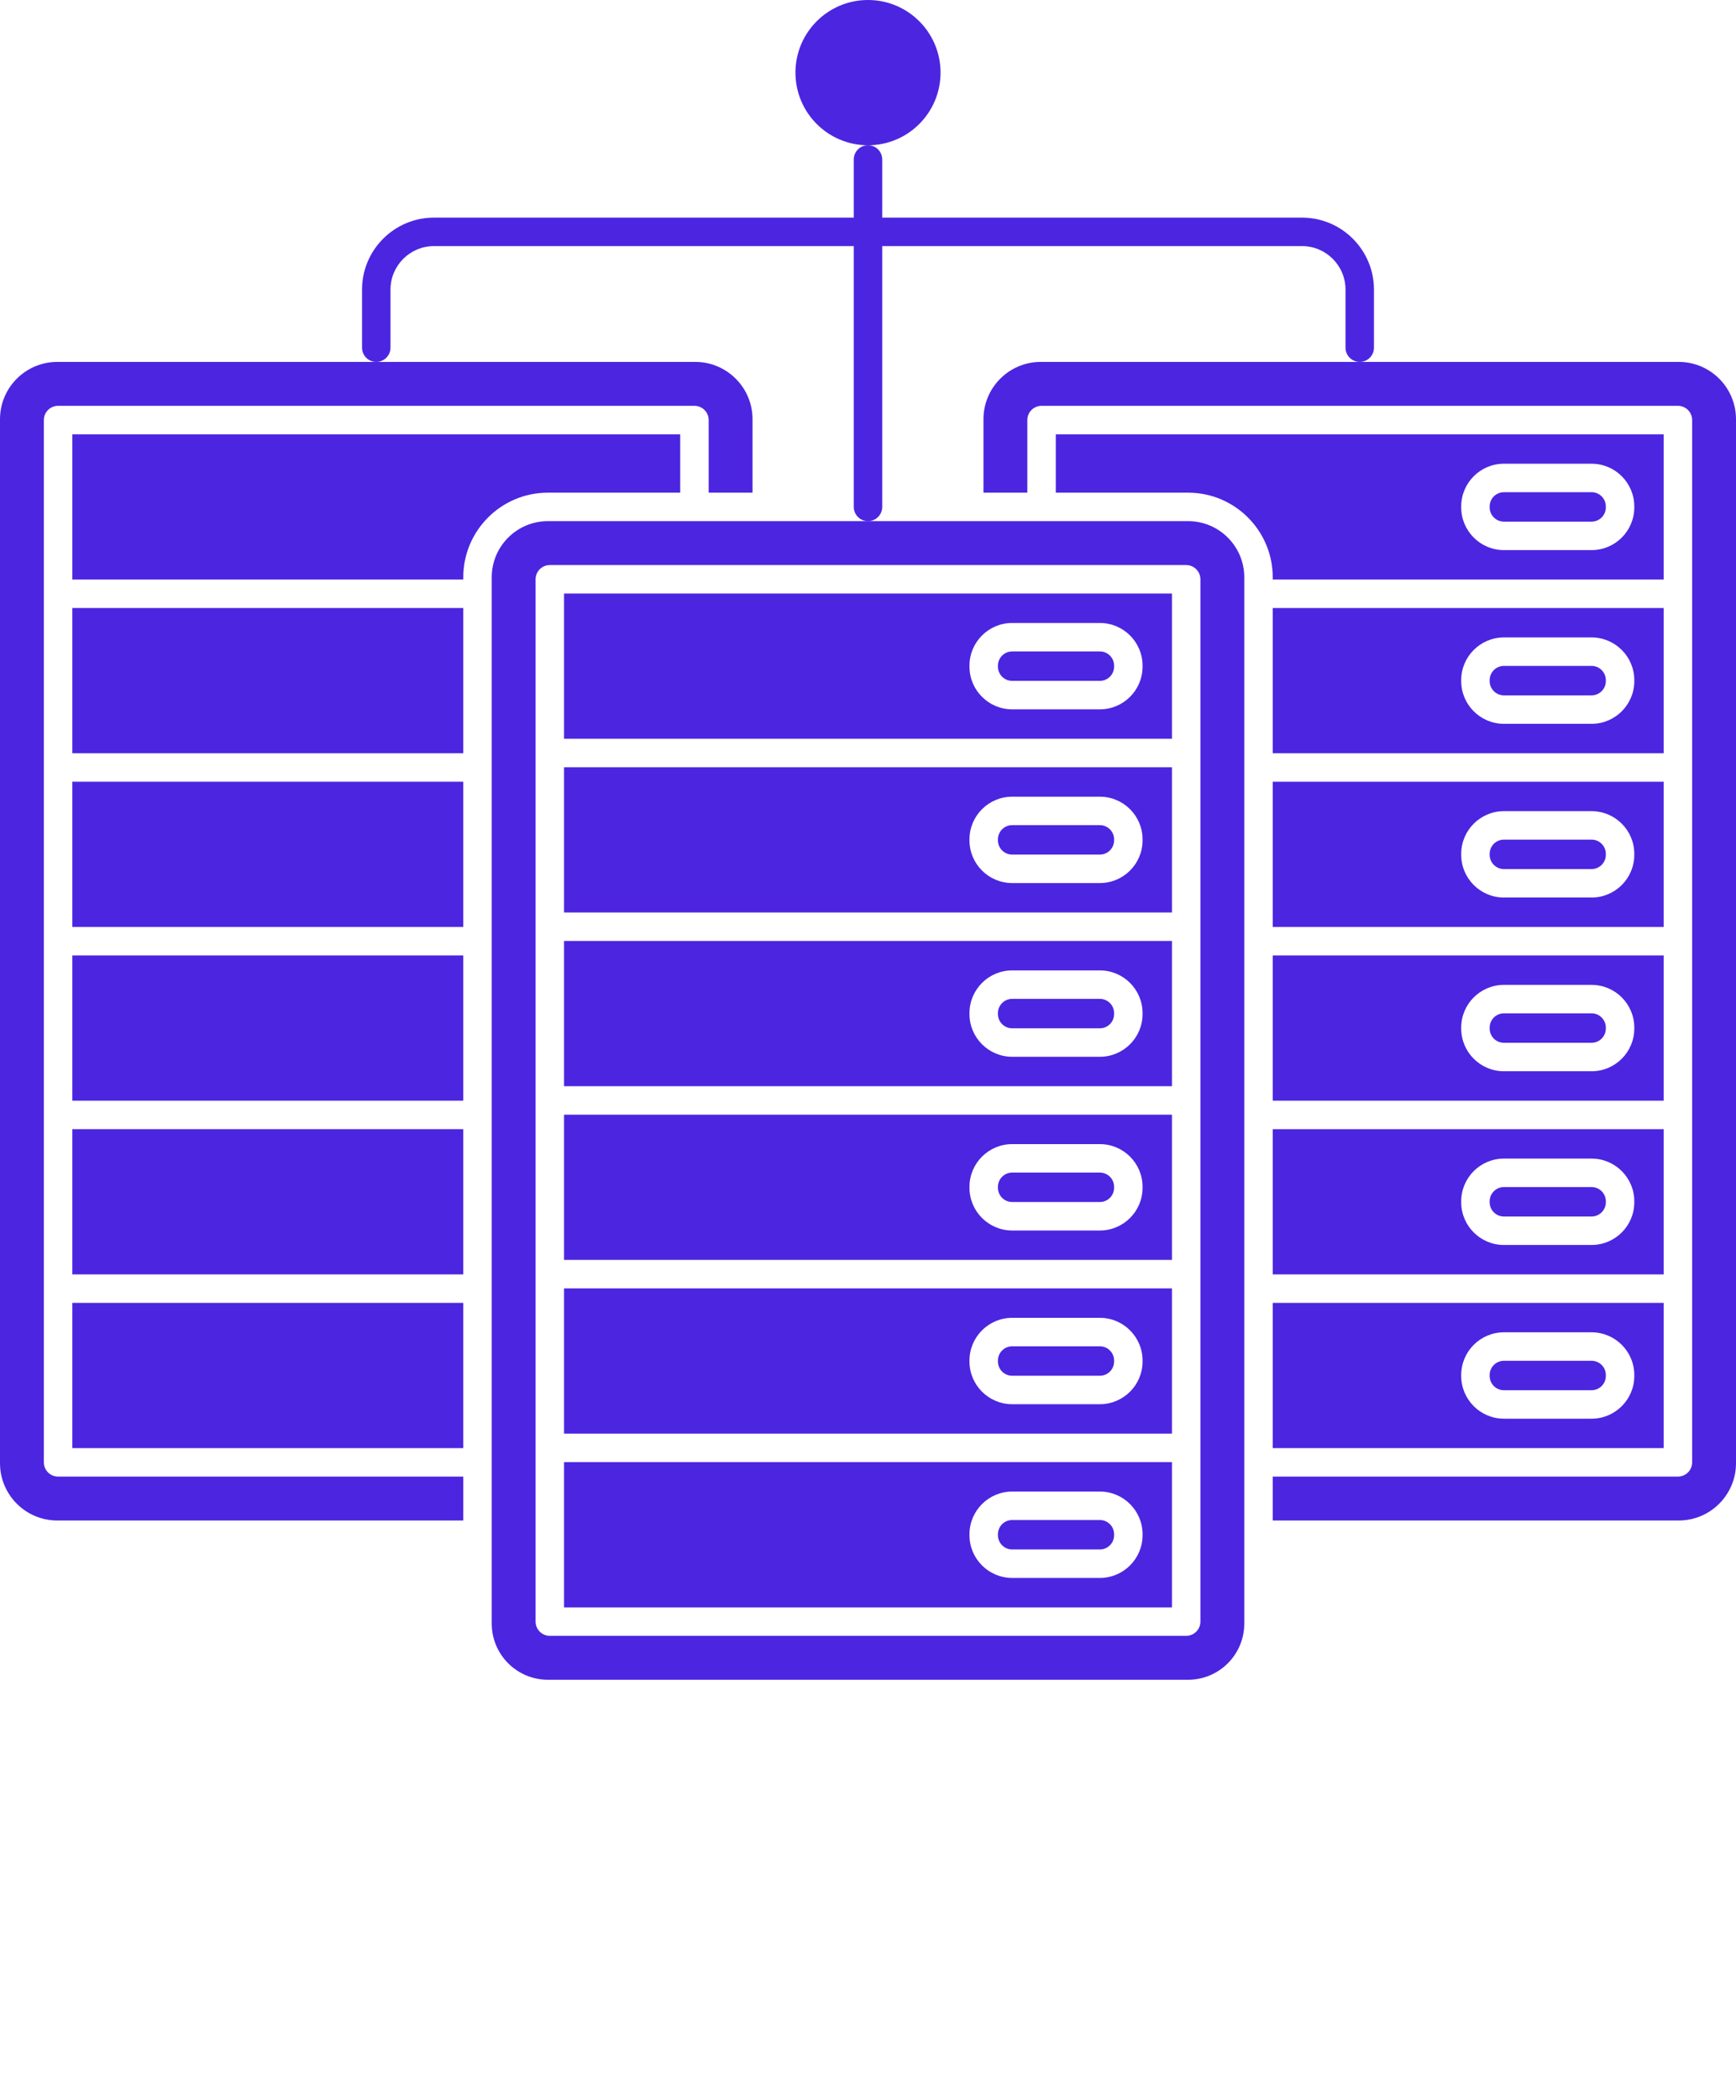 <svg xmlns="http://www.w3.org/2000/svg" xmlns:xlink="http://www.w3.org/1999/xlink" version="1.1" x="0px" y="0px" viewBox="0 0 488 590" style="enable-background:new 0 0 488 472;" xml:space="preserve"><g><path fill="#4C25E1" d="M329.442,313.221H158.558v40.813h170.885V313.221z M321.181,333.763c0,6.617-5.383,12-12,12h-24.656   c-6.617,0-12-5.383-12-12v-0.271c0-6.617,5.383-12,12-12h24.656c6.617,0,12,5.383,12,12V333.763z"/><path fill="#4C25E1" d="M329.442,410.848H158.558v40.813h170.885V410.848z M321.181,431.39c0,6.617-5.383,12-12,12h-24.656   c-6.617,0-12-5.383-12-12v-0.271c0-6.617,5.383-12,12-12h24.656c6.617,0,12,5.383,12,12V431.39z"/><path fill="#4C25E1" d="M329.442,362.034H158.558v40.813h170.885V362.034z M321.181,382.576c0,6.617-5.383,12-12,12h-24.656   c-6.617,0-12-5.383-12-12v-0.271c0-6.617,5.383-12,12-12h24.656c6.617,0,12,5.383,12,12V382.576z"/><path fill="#4C25E1" d="M309.181,329.491h-24.656c-2.206,0-4,1.794-4,4v0.271c0,2.206,1.794,4,4,4h24.656c2.206,0,4-1.794,4-4v-0.271   C313.181,331.285,311.387,329.491,309.181,329.491z"/><path fill="#4C25E1" d="M309.181,231.864h-24.656c-2.206,0-4,1.794-4,4v0.271c0,2.206,1.794,4,4,4h24.656c2.206,0,4-1.794,4-4v-0.271   C313.181,233.659,311.387,231.864,309.181,231.864z"/><path fill="#4C25E1" d="M329.442,215.593H158.558v40.814h170.885V215.593z M321.181,236.136c0,6.617-5.383,12-12,12h-24.656   c-6.617,0-12-5.383-12-12v-0.271c0-6.617,5.383-12,12-12h24.656c6.617,0,12,5.383,12,12V236.136z"/><path fill="#4C25E1" d="M309.181,280.678h-24.656c-2.206,0-4,1.794-4,4v0.271c0,2.206,1.794,4,4,4h24.656c2.206,0,4-1.794,4-4v-0.271   C313.181,282.472,311.387,280.678,309.181,280.678z"/><path fill="#4C25E1" d="M329.442,264.407H158.558v40.813h170.885V264.407z M321.181,284.949c0,6.617-5.383,12-12,12h-24.656   c-6.617,0-12-5.383-12-12v-0.271c0-6.617,5.383-12,12-12h24.656c6.617,0,12,5.383,12,12V284.949z"/><rect fill="#4C25E1" x="20.328" y="268.475" width="109.901" height="40.813"/><path fill="#4C25E1" d="M309.181,183.051h-24.656c-2.206,0-4,1.794-4,4v0.271c0,2.206,1.794,4,4,4h24.656c2.206,0,4-1.794,4-4v-0.271   C313.181,184.845,311.387,183.051,309.181,183.051z"/><rect fill="#4C25E1" x="20.328" y="317.288" width="109.901" height="40.813"/><rect fill="#4C25E1" x="20.328" y="366.102" width="109.901" height="40.813"/><path fill="#4C25E1" d="M0,117.796v293.357c0,8.878,7.218,16.101,16.09,16.101h114.14v-12.339H16.328c-2.209,0-4-1.791-4-4V118.034   c0-2.209,1.791-4,4-4h178.885c2.209,0,4,1.791,4,4v20.407h12.328v-20.645c0-8.878-7.218-16.101-16.09-16.101h-89.681H16.09   C7.218,101.695,0,108.918,0,117.796z"/><path fill="#4C25E1" d="M191.213,138.441v-16.407H20.328v40.814h109.901v-0.641c0-13.104,10.661-23.766,23.766-23.766H191.213z"/><rect fill="#4C25E1" x="20.328" y="219.661" width="109.901" height="40.813"/><path fill="#4C25E1" d="M309.181,427.118h-24.656c-2.206,0-4,1.794-4,4v0.271c0,2.206,1.794,4,4,4h24.656c2.206,0,4-1.794,4-4v-0.271   C313.181,428.912,311.387,427.118,309.181,427.118z"/><rect fill="#4C25E1" x="20.328" y="170.848" width="109.901" height="40.813"/><path fill="#4C25E1" d="M309.181,378.305h-24.656c-2.206,0-4,1.794-4,4v0.271c0,2.206,1.794,4,4,4h24.656c2.206,0,4-1.794,4-4v-0.271   C313.181,380.099,311.387,378.305,309.181,378.305z"/><path fill="#4C25E1" d="M329.442,166.78H158.558v40.813h170.885V166.78z M321.181,187.322c0,6.617-5.383,12-12,12h-24.656c-6.617,0-12-5.383-12-12   v-0.271c0-6.617,5.383-12,12-12h24.656c6.617,0,12,5.383,12,12V187.322z"/><path fill="#4C25E1" d="M138.229,162.207v294.028c0,8.693,7.072,15.766,15.766,15.766h180.01c8.693,0,15.766-7.072,15.766-15.766V166.859   c0-0.003-0.001-0.006-0.001-0.01c0-0.003,0.001-0.006,0.001-0.01v-4.633c0-8.693-7.072-15.766-15.766-15.766H244h-90.005   C145.302,146.441,138.229,153.513,138.229,162.207z M333.442,158.78c2.209,0,4,1.791,4,4v292.881c0,2.209-1.791,4-4,4H154.558   c-2.209,0-4-1.791-4-4V162.78c0-2.209,1.791-4,4-4H333.442z"/><path fill="#4C25E1" d="M357.771,406.915h109.901v-40.813H357.771V406.915z M410.754,386.373c0-6.617,5.383-12,12-12h24.656   c6.617,0,12,5.383,12,12v0.271c0,6.617-5.383,12-12,12h-24.656c-6.617,0-12-5.383-12-12V386.373z"/><path fill="#4C25E1" d="M467.672,317.288H357.771v40.813h109.901V317.288z M459.41,337.83c0,6.617-5.383,12-12,12h-24.656c-6.617,0-12-5.383-12-12   v-0.271c0-6.617,5.383-12,12-12h24.656c6.617,0,12,5.383,12,12V337.83z"/><path fill="#4C25E1" d="M467.672,268.475H357.771v40.813h109.901V268.475z M459.41,289.017c0,6.617-5.383,12-12,12h-24.656   c-6.617,0-12-5.383-12-12v-0.271c0-6.617,5.383-12,12-12h24.656c6.617,0,12,5.383,12,12V289.017z"/><path fill="#4C25E1" d="M422.754,390.645h24.656c2.206,0,4-1.794,4-4v-0.271c0-2.206-1.794-4-4-4h-24.656c-2.206,0-4,1.794-4,4v0.271   C418.754,388.851,420.548,390.645,422.754,390.645z"/><path fill="#4C25E1" d="M447.41,284.746h-24.656c-2.206,0-4,1.794-4,4v0.271c0,2.206,1.794,4,4,4h24.656c2.206,0,4-1.794,4-4v-0.271   C451.41,286.54,449.616,284.746,447.41,284.746z"/><path fill="#4C25E1" d="M471.91,101.695h-89.681h-89.681c-8.872,0-16.09,7.223-16.09,16.101v20.645h12.328v-20.407c0-2.209,1.791-4,4-4h178.885   c2.209,0,4,1.791,4,4v292.881c0,2.209-1.791,4-4,4H357.771v12.339h114.14c8.872,0,16.09-7.223,16.09-16.101V117.796   C488,108.918,480.782,101.695,471.91,101.695z"/><path fill="#4C25E1" d="M447.41,235.932h-24.656c-2.206,0-4,1.794-4,4v0.271c0,2.206,1.794,4,4,4h24.656c2.206,0,4-1.794,4-4v-0.271   C451.41,237.727,449.616,235.932,447.41,235.932z"/><path fill="#4C25E1" d="M467.672,219.661H357.771v40.813h109.901V219.661z M459.41,240.203c0,6.617-5.383,12-12,12h-24.656   c-6.617,0-12-5.383-12-12v-0.271c0-6.617,5.383-12,12-12h24.656c6.617,0,12,5.383,12,12V240.203z"/><path fill="#4C25E1" d="M467.672,170.848H357.771v40.813h109.901V170.848z M459.41,191.39c0,6.617-5.383,12-12,12h-24.656c-6.617,0-12-5.383-12-12   v-0.271c0-6.617,5.383-12,12-12h24.656c6.617,0,12,5.383,12,12V191.39z"/><path fill="#4C25E1" d="M447.41,187.119h-24.656c-2.206,0-4,1.794-4,4v0.271c0,2.206,1.794,4,4,4h24.656c2.206,0,4-1.794,4-4v-0.271   C451.41,188.913,449.616,187.119,447.41,187.119z"/><path fill="#4C25E1" d="M467.672,122.034H296.787v16.407h37.218c13.104,0,23.766,10.661,23.766,23.766v0.641h109.901V122.034z M459.41,142.576   c0,6.617-5.383,12-12,12h-24.656c-6.617,0-12-5.383-12-12v-0.271c0-6.617,5.383-12,12-12h24.656c6.617,0,12,5.383,12,12V142.576z"/><path fill="#4C25E1" d="M447.41,138.305h-24.656c-2.206,0-4,1.794-4,4v0.271c0,2.206,1.794,4,4,4h24.656c2.206,0,4-1.794,4-4v-0.271   C451.41,140.1,449.616,138.305,447.41,138.305z"/><path fill="#4C25E1" d="M447.41,333.56h-24.656c-2.206,0-4,1.794-4,4v0.271c0,2.206,1.794,4,4,4h24.656c2.206,0,4-1.794,4-4v-0.271   C451.41,335.354,449.616,333.56,447.41,333.56z"/><ellipse fill="#4C25E1" cx="244" cy="20.407" rx="20.394" ry="20.407"/><path fill="#4C25E1" d="M386.229,97.695V81.38c0-11.154-9.07-20.228-20.219-20.228H248V44.813c0-2.209-1.791-4-4-4s-4,1.791-4,4v16.339H121.989   c-11.148,0-20.219,9.074-20.219,20.228v16.314c0,2.209,1.791,4,4,4s4-1.791,4-4V81.38c0-6.743,5.481-12.228,12.219-12.228H240   v73.289c0,2.209,1.791,4,4,4s4-1.791,4-4V69.152h118.011c6.737,0,12.219,5.485,12.219,12.228v16.314c0,2.209,1.791,4,4,4   S386.229,99.904,386.229,97.695z"/></g></svg>